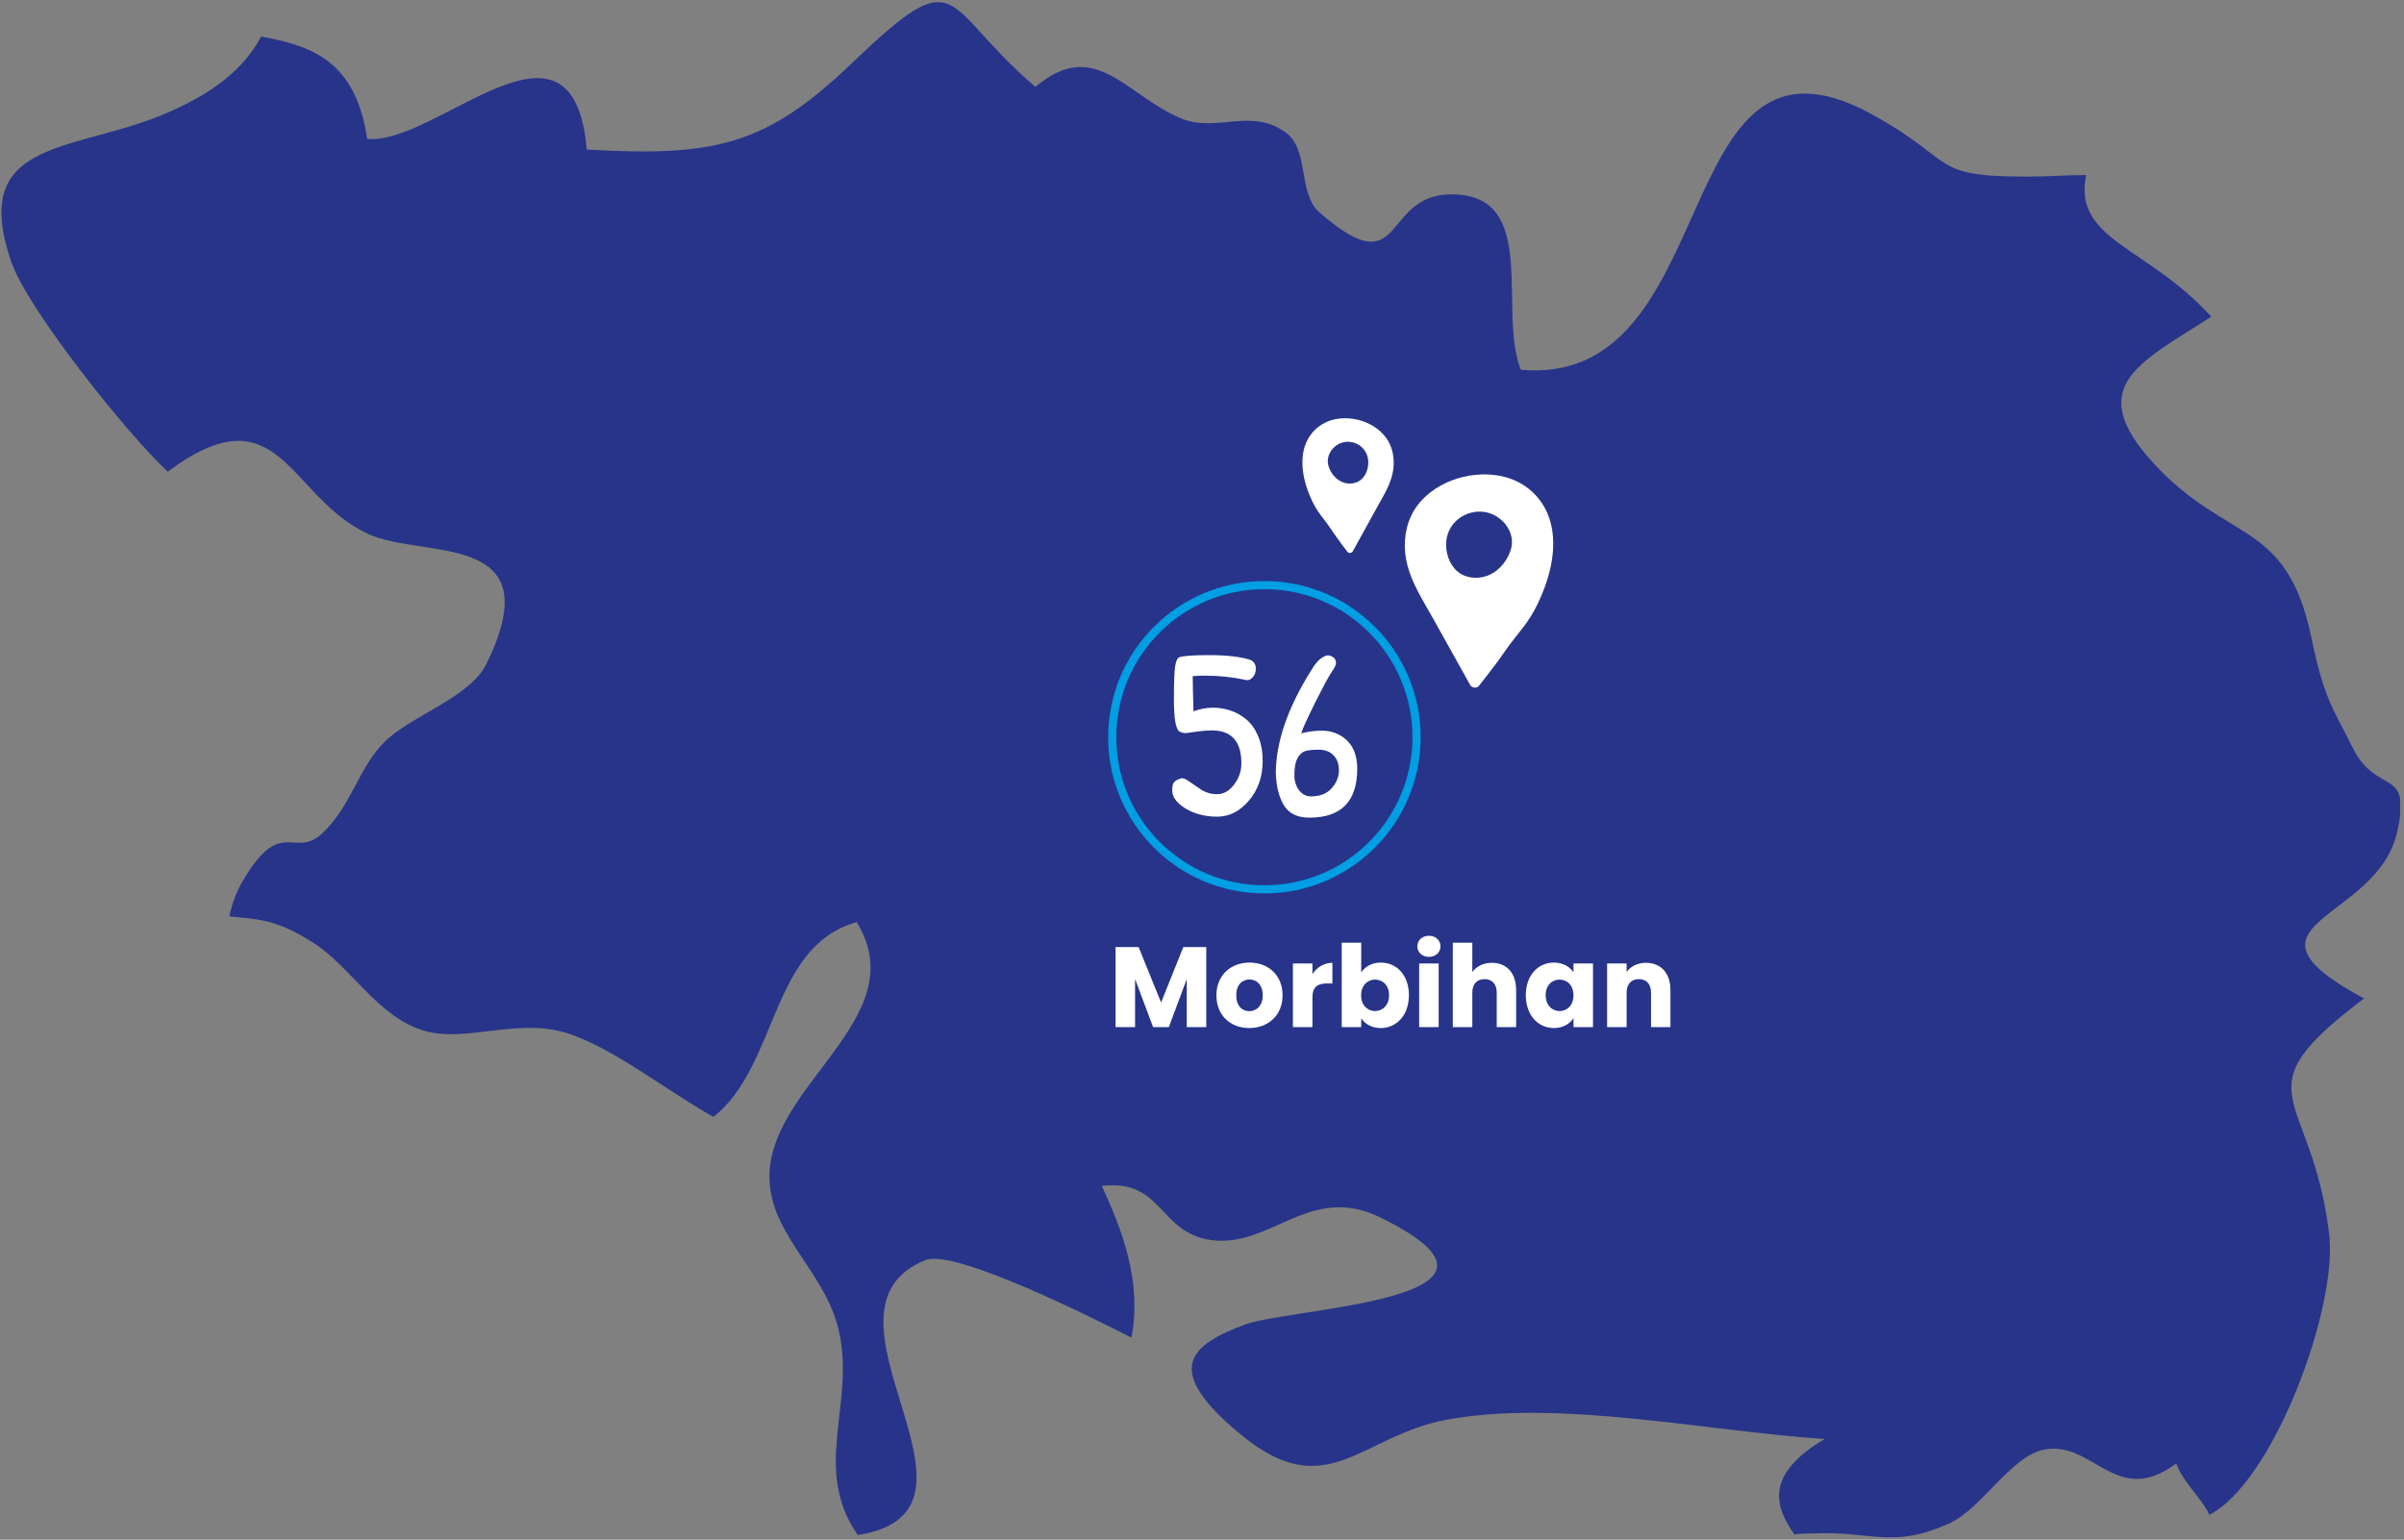 <svg width="590" height="378" viewBox="0 0 590 378" fill="none" xmlns="http://www.w3.org/2000/svg">
<rect x="0" y="0" width="590" height="378" fill="#808080" stroke="none"/>
<g clip-path="url(#clip0_2032_48582)">
<path d="M580.324 245.016C548.954 268.725 567.307 267.292 571.602 302.725C573.945 320.963 557.805 364.082 542.185 371.899C541.144 368.772 535.547 363.692 534.115 359.262C519.406 370.335 513.679 353.531 501.704 355.875C493.503 357.439 486.344 370.466 478.404 373.983C464.346 380.366 459.4 375.807 445.081 376.458C443.519 376.458 441.957 376.458 440.395 376.718C434.928 369.033 433.887 361.607 447.815 353.27C419.309 351.446 382.472 343.369 354.877 348.58C334.05 352.488 325.719 369.423 304.893 352.488C284.587 335.944 292.397 330.082 305.674 325.132C317.128 320.963 380.649 319.139 338.345 298.687C321.294 290.61 311.792 306.503 297.083 304.419C284.197 302.465 285.498 289.438 270.399 291.131C275.475 302.074 280.292 314.71 277.688 328.389C269.748 324.35 234.343 306.373 227.054 309.369C196.335 322.005 248.271 370.987 210.523 376.849C199.328 360.826 209.612 345.193 206.097 327.737C203.233 313.017 190.087 304.289 188.915 290.741C186.833 267.032 224.971 250.357 210.262 226.387C189.045 232.25 190.998 261.56 175.118 274.196C164.574 268.465 150.126 256.871 138.671 253.484C126.696 249.966 114.33 255.959 104.307 253.093C92.853 249.966 86.084 237.2 76.712 231.338C67.34 225.345 62.785 225.736 56.276 224.955C57.057 221.307 58.359 218.181 59.921 215.705C69.033 200.464 72.287 210.885 79.055 204.632C86.345 197.728 87.907 188.609 94.285 182.226C100.533 175.843 115.372 171.283 119.407 162.946C135.547 129.858 103.657 137.413 90.25 131.03C70.595 121.911 68.642 95.336 41.177 115.789C31.545 106.93 6.944 76.187 2.778 64.332C-7.505 34.501 16.836 37.366 39.094 28.508C52.371 23.167 60.051 16.654 64.086 8.968C76.712 11.312 87.256 14.96 90.119 34.11C107.301 35.673 140.624 -1.975 144.008 36.715C175.508 38.539 188.004 35.673 208.961 15.611C236.296 -10.573 230.568 1.282 254.128 21.343C268.967 8.707 276.647 23.949 290.444 29.29C298.905 32.416 307.236 26.424 315.566 32.546C321.424 36.845 318.43 47.527 323.897 52.217C346.155 71.497 338.085 45.183 359.172 47.918C377.005 50.393 367.763 76.838 373.23 90.777C423.734 95.336 409.025 0.761 459.009 27.857C480.617 39.581 473.067 43.359 497.408 43.359C502.615 43.359 507.431 42.968 511.987 42.968C508.732 58.991 526.825 60.294 542.706 77.75C525.133 89.083 511.336 94.815 528.387 113.574C546.741 133.636 561.189 127.252 567.307 156.693C570.431 171.674 572.383 173.498 577.46 183.659C583.317 195.514 592.169 187.958 588.264 204.502C583.057 226.518 545.569 226.518 580.454 245.277L580.324 245.016Z" fill="#27348A"/>
</g>
<g clip-path="url(#clip1_2032_48582)">
<path d="M377.364 122.116C374.625 118.887 370.821 117.04 366.614 116.59C362.657 116.168 358.51 116.85 354.893 118.54C351.255 120.241 348.074 122.955 346.342 126.623C344.549 130.42 344.364 134.808 345.425 138.822C346.626 143.388 349.29 147.516 351.575 151.601C354.054 156.043 356.533 160.485 359.012 164.921L360.853 168.22C361.021 168.518 361.324 168.697 361.656 168.762C362.079 168.903 362.558 168.827 362.935 168.404C362.951 168.388 362.962 168.377 362.979 168.361C362.984 168.35 362.995 168.345 363.001 168.339C364.52 166.416 366.028 164.477 367.482 162.505C368.897 160.587 370.21 158.589 371.691 156.72C373.068 154.981 374.477 153.274 375.659 151.389C376.874 149.445 377.86 147.327 378.711 145.203C381.649 137.868 382.859 128.594 377.359 122.11L377.364 122.116ZM370.696 135.252C369.839 137.673 368.129 139.846 365.824 140.999C363.52 142.153 360.616 142.175 358.43 140.821C356.135 139.396 354.912 136.492 354.911 133.746C354.915 132.858 355.038 131.991 355.296 131.189C356.375 127.841 359.45 125.718 362.936 125.604C367.961 125.442 372.417 130.398 370.696 135.246L370.696 135.252Z" fill="white"/>
</g>
<g clip-path="url(#clip2_2032_48582)">
<path d="M322.052 106.252C323.753 104.213 326.104 103.046 328.695 102.762C331.132 102.495 333.68 102.926 335.898 103.994C338.129 105.068 340.073 106.782 341.122 109.098C342.207 111.497 342.3 114.268 341.628 116.803C340.867 119.687 339.207 122.294 337.782 124.874C336.235 127.679 334.689 130.485 333.142 133.287L331.993 135.37C331.889 135.559 331.701 135.672 331.496 135.713C331.235 135.802 330.941 135.754 330.711 135.487C330.701 135.477 330.694 135.47 330.684 135.459C330.681 135.453 330.674 135.449 330.671 135.446C329.745 134.231 328.826 133.006 327.941 131.761C327.079 130.55 326.281 129.287 325.379 128.107C324.539 127.009 323.68 125.931 322.962 124.74C322.224 123.512 321.627 122.174 321.113 120.833C319.341 116.201 318.64 110.344 322.056 106.248L322.052 106.252ZM326.093 114.548C326.609 116.078 327.651 117.45 329.064 118.178C330.477 118.907 332.263 118.921 333.615 118.066C335.034 117.166 335.801 115.332 335.814 113.597C335.816 113.036 335.745 112.489 335.589 111.982C334.942 109.868 333.059 108.527 330.915 108.455C327.823 108.352 325.057 111.483 326.093 114.545L326.093 114.548Z" fill="white"/>
</g>
<path fill-rule="evenodd" clip-rule="evenodd" d="M310.316 217.339C330.39 217.339 346.662 201.066 346.662 180.993C346.662 160.92 330.39 144.647 310.316 144.647C290.243 144.647 273.971 160.92 273.971 180.993C273.971 201.066 290.243 217.339 310.316 217.339ZM310.316 219.339C331.494 219.339 348.662 202.171 348.662 180.993C348.662 159.815 331.494 142.647 310.316 142.647C289.139 142.647 271.971 159.815 271.971 180.993C271.971 202.171 289.139 219.339 310.316 219.339Z" fill="#009EE3"/>
<path d="M273.785 252.163V232.507H279.441L284.957 246.115L290.417 232.507H296.045V252.163H291.257V240.375L286.861 252.163H282.997L278.573 240.347V252.163H273.785Z" fill="white"/>
<path d="M314.776 244.351C314.776 249.307 311.192 252.387 306.6 252.387C302.008 252.387 298.536 249.307 298.536 244.351C298.536 239.395 302.092 236.315 306.656 236.315C311.248 236.315 314.776 239.395 314.776 244.351ZM303.408 244.351C303.408 246.983 304.864 248.243 306.6 248.243C308.308 248.243 309.904 246.983 309.904 244.351C309.904 241.691 308.336 240.459 306.656 240.459C304.92 240.459 303.408 241.691 303.408 244.351Z" fill="white"/>
<path d="M322.104 244.911V252.163H317.316V236.539H322.104V239.143C323.196 237.491 324.904 236.371 327.004 236.371V241.439H325.688C323.42 241.439 322.104 242.223 322.104 244.911Z" fill="white"/>
<path d="M334.08 238.751C334.948 237.351 336.656 236.315 338.896 236.315C342.76 236.315 345.784 239.395 345.784 244.323C345.784 249.251 342.732 252.387 338.896 252.387C336.6 252.387 334.948 251.351 334.08 249.979V252.163H329.292V231.443H334.08V238.751ZM340.912 244.323C340.912 241.831 339.288 240.487 337.468 240.487C335.676 240.487 334.052 241.859 334.052 244.351C334.052 246.843 335.676 248.215 337.468 248.215C339.288 248.215 340.912 246.815 340.912 244.323Z" fill="white"/>
<path d="M348.296 252.163V236.539H353.084V252.163H348.296ZM350.704 234.915C348.996 234.915 347.848 233.767 347.848 232.339C347.848 230.883 348.996 229.735 350.704 229.735C352.384 229.735 353.532 230.883 353.532 232.339C353.532 233.767 352.384 234.915 350.704 234.915Z" fill="white"/>
<path d="M356.554 252.163V231.443H361.342V238.639C362.294 237.295 364.002 236.371 366.158 236.371C369.714 236.371 372.094 238.835 372.094 243.035V252.163H367.334V243.679C367.334 241.551 366.158 240.375 364.338 240.375C362.518 240.375 361.342 241.551 361.342 243.679V252.163H356.554Z" fill="white"/>
<path d="M374.469 244.323C374.469 239.395 377.521 236.315 381.357 236.315C383.681 236.315 385.333 237.379 386.173 238.751V236.539H390.961V252.163H386.173V249.951C385.305 251.323 383.653 252.387 381.329 252.387C377.521 252.387 374.469 249.251 374.469 244.323ZM386.173 244.351C386.173 241.859 384.577 240.487 382.757 240.487C380.965 240.487 379.341 241.831 379.341 244.323C379.341 246.815 380.965 248.215 382.757 248.215C384.577 248.215 386.173 246.843 386.173 244.351Z" fill="white"/>
<path d="M405.205 252.163V243.679C405.205 241.551 404.029 240.375 402.209 240.375C400.389 240.375 399.213 241.551 399.213 243.679V252.163H394.425V236.539H399.213V238.611C400.165 237.295 401.845 236.371 403.945 236.371C407.557 236.371 409.965 238.835 409.965 243.035V252.163H405.205Z" fill="white"/>
<path d="M292.908 174.633C294.548 174.033 296.128 173.733 297.648 173.733C299.168 173.733 300.628 173.973 302.028 174.453C303.468 174.933 304.768 175.673 305.928 176.673C307.128 177.673 308.088 179.053 308.808 180.813C309.528 182.533 309.888 184.533 309.888 186.813C309.888 190.653 308.768 193.893 306.528 196.533C304.288 199.173 301.688 200.493 298.728 200.493C295.808 200.493 293.228 199.833 290.988 198.513C288.788 197.153 287.688 195.673 287.688 194.073C287.688 193.313 287.768 192.753 287.928 192.393C288.128 191.993 288.468 191.673 288.948 191.433C289.428 191.193 289.848 191.073 290.208 191.073C290.608 191.073 291.128 191.313 291.768 191.793C292.448 192.233 293.388 192.873 294.588 193.713C295.788 194.553 297.168 194.973 298.728 194.973C300.288 194.973 301.668 194.193 302.868 192.633C304.068 191.033 304.668 189.293 304.668 187.413C304.668 182.013 302.248 179.313 297.408 179.313C296.368 179.313 295.148 179.413 293.748 179.613C292.388 179.813 291.488 179.933 291.048 179.973C290.648 180.013 290.088 179.873 289.368 179.553C288.528 178.753 288.108 176.213 288.108 171.933C288.108 167.613 288.208 164.833 288.408 163.593C288.608 162.313 288.948 161.573 289.428 161.373C290.268 161.013 292.768 160.833 296.928 160.833C301.128 160.833 304.488 161.233 307.008 162.033C307.808 162.513 308.208 163.213 308.208 164.133C308.208 165.013 307.948 165.733 307.428 166.293C306.948 166.853 306.428 167.073 305.868 166.953C302.548 166.233 299.208 165.873 295.848 165.873C294.808 165.873 293.768 165.913 292.728 165.993C292.728 167.553 292.788 170.433 292.908 174.633Z" fill="white"/>
<path d="M326.98 164.733C326.38 165.533 325 168.073 322.84 172.353C320.72 176.633 319.56 179.193 319.36 180.033C321.04 179.593 322.74 179.373 324.46 179.373C326.22 179.373 327.86 179.853 329.38 180.813C331.86 182.453 333.1 185.093 333.1 188.733C333.1 196.693 329.22 200.693 321.46 200.733C321.42 200.733 321.36 200.733 321.28 200.733C318.44 200.733 316.4 199.753 315.16 197.793C313.92 195.793 313.24 193.153 313.12 189.873C313.12 182.273 315.98 173.893 321.7 164.733C322.66 163.133 323.5 162.093 324.22 161.613C324.94 161.133 325.5 160.893 325.9 160.893C326.34 160.893 326.78 161.053 327.22 161.373C327.66 161.693 327.88 162.133 327.88 162.693C327.88 163.253 327.58 163.933 326.98 164.733ZM328.6 189.153C328.6 187.513 328.14 186.253 327.22 185.373C326.34 184.493 325.14 184.053 323.62 184.053C322.1 184.053 320.98 184.173 320.26 184.413C319.7 184.653 319.26 184.973 318.94 185.373C318.62 185.733 318.32 186.313 318.04 187.113C317.8 187.913 317.68 189.013 317.68 190.413C317.68 191.773 318.06 192.973 318.82 194.013C319.62 195.013 320.58 195.513 321.7 195.513C323.94 195.513 325.64 194.853 326.8 193.533C328 192.213 328.6 190.753 328.6 189.153Z" fill="white"/>
<defs>
<clipPath id="clip0_2032_48582">
<rect width="589" height="377" fill="white" transform="translate(0.045 0.5)"/>
</clipPath>
<clipPath id="clip1_2032_48582">
<rect width="36.421" height="52.373" fill="white" transform="matrix(1 0 -0.004 1 344.842 116.465)"/>
</clipPath>
<clipPath id="clip2_2032_48582">
<rect width="22.413" height="33.077" fill="white" transform="matrix(-1 0 -0.004 1 342.093 102.683)"/>
</clipPath>
</defs>
</svg>
